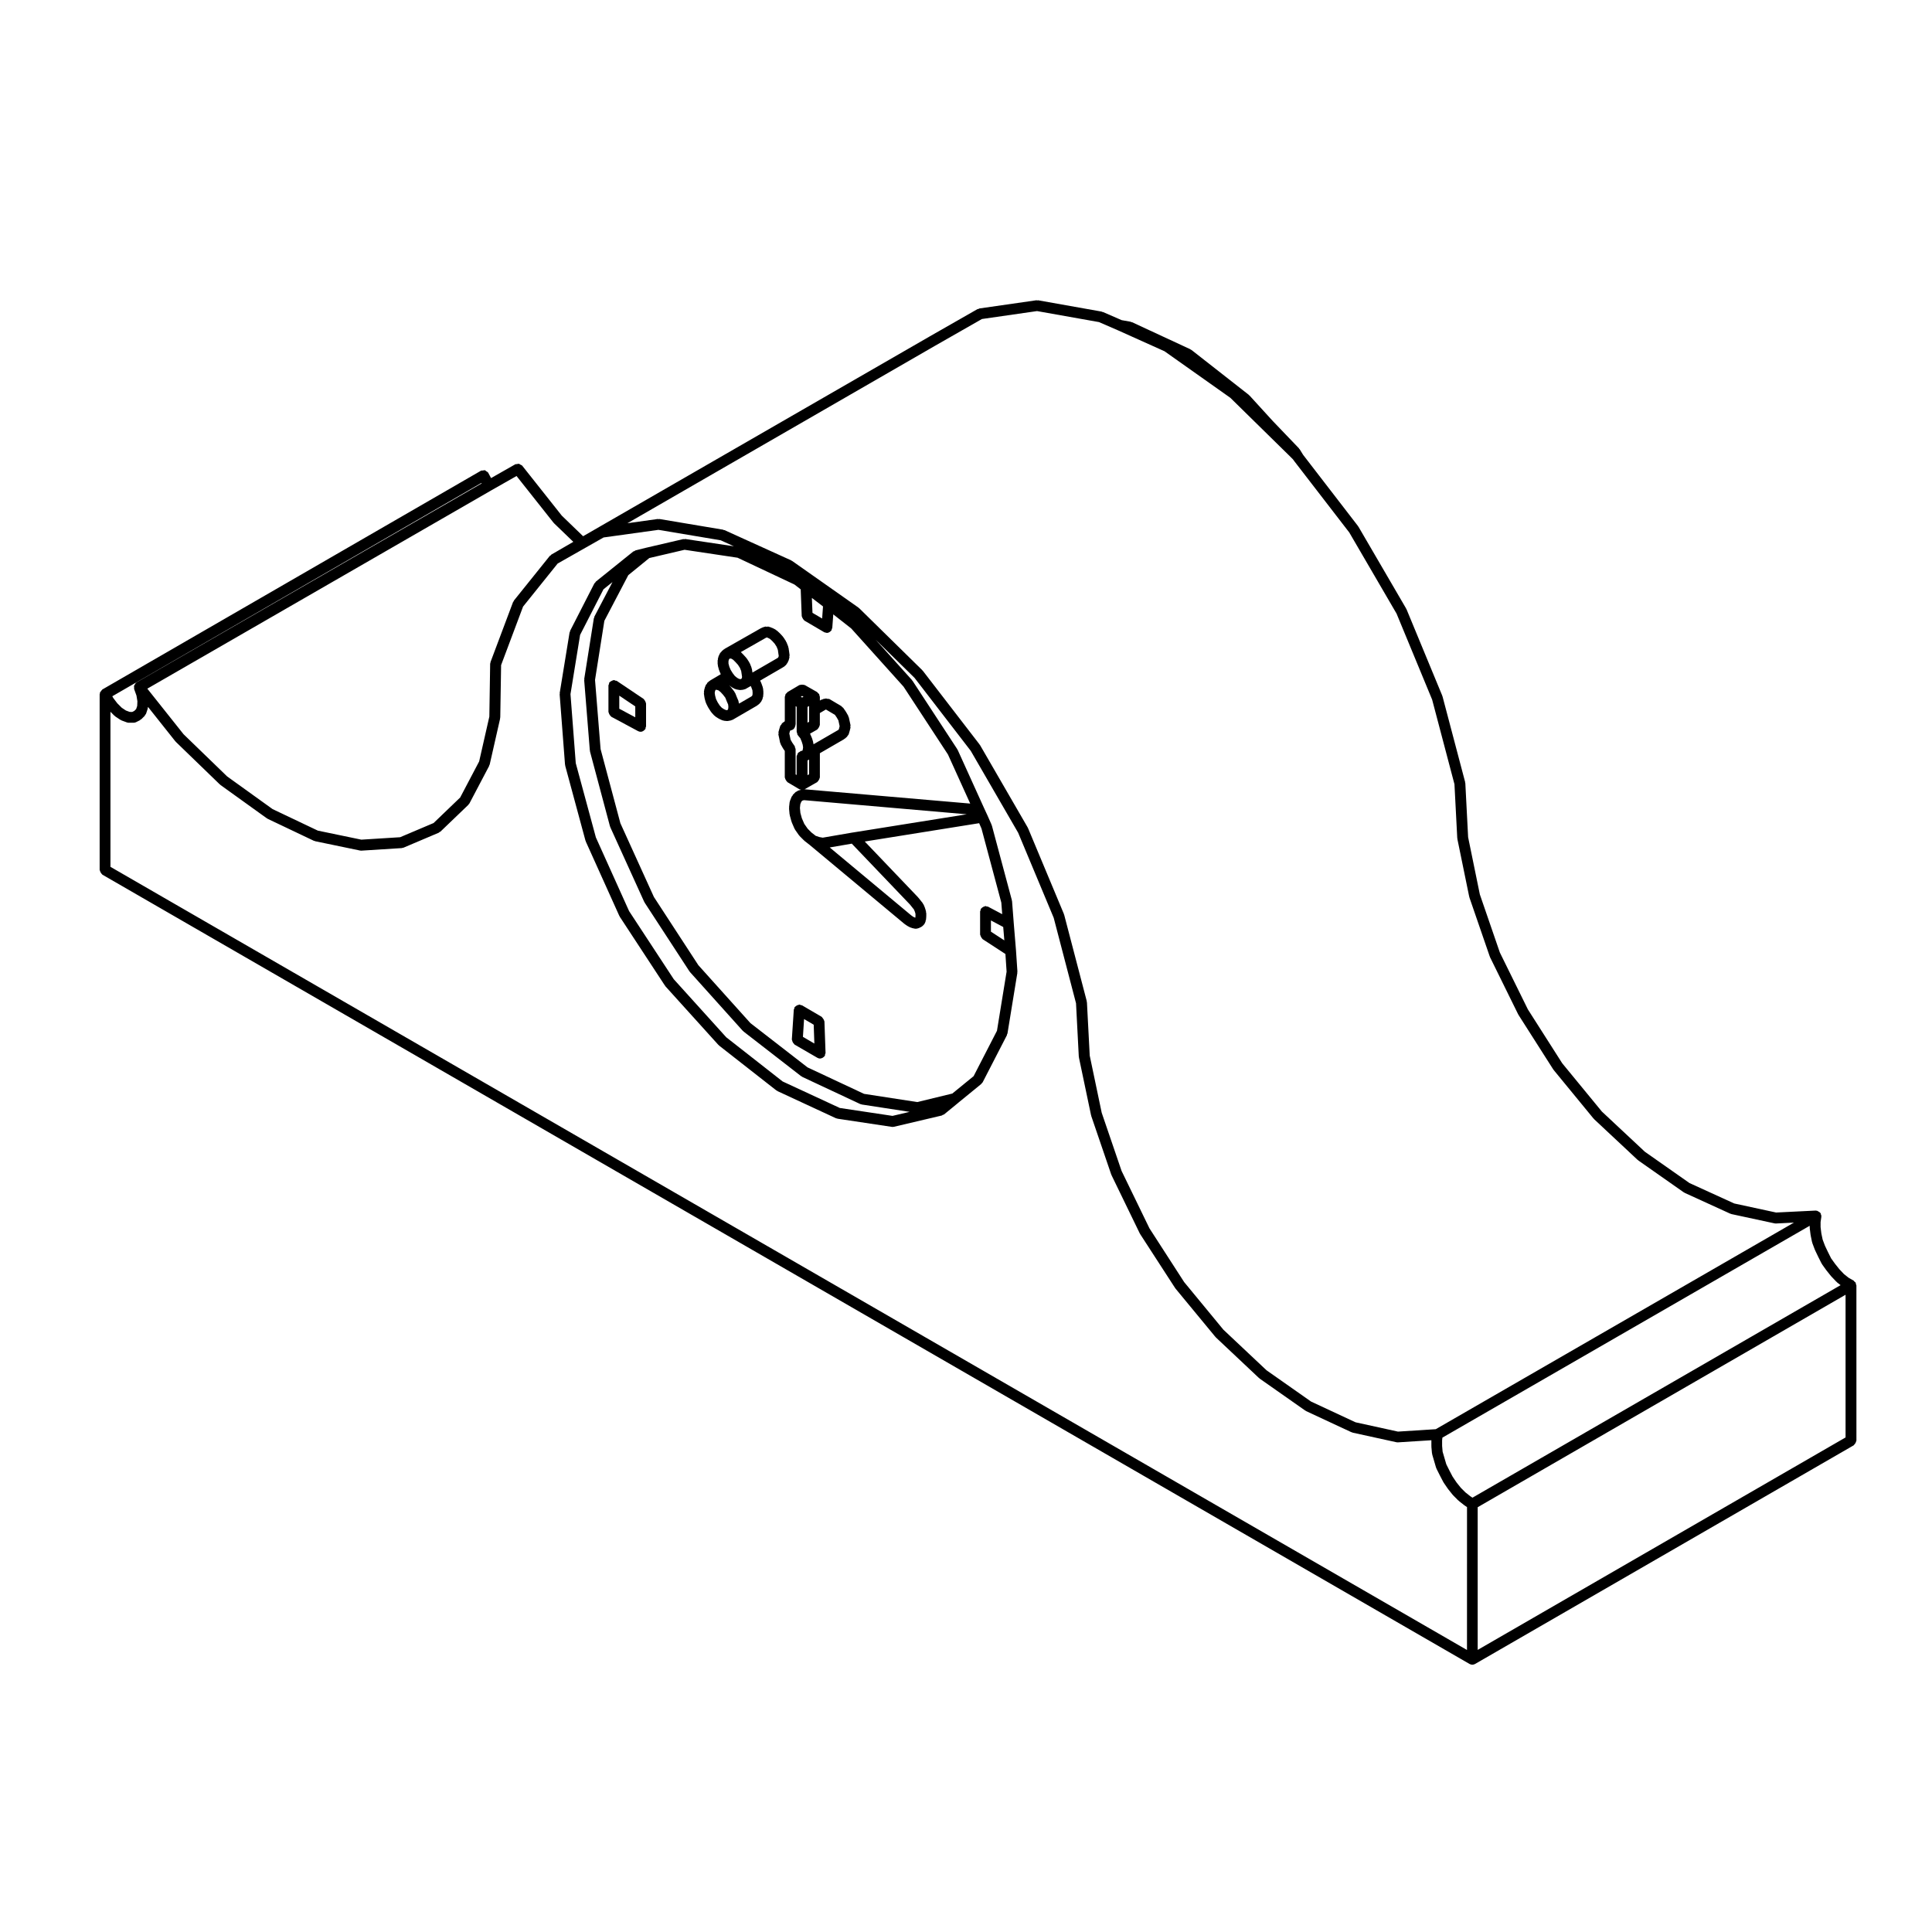 <?xml version="1.0" encoding="UTF-8"?>
<!-- Uploaded to: SVG Repo, www.svgrepo.com, Generator: SVG Repo Mixer Tools -->
<svg fill="#000000" width="800px" height="800px" version="1.1" viewBox="144 144 512 512" xmlns="http://www.w3.org/2000/svg">
 <g>
  <path d="m635.8 484.11c-0.023-0.07 0.016-0.137-0.023-0.195-0.035-0.066-0.109-0.07-0.152-0.121-0.082-0.102-0.152-0.168-0.258-0.246-0.051-0.047-0.055-0.117-0.109-0.156l-1.352-0.77-1.246-0.988-1.219-1.289-1.137-1.426-1.047-1.457-0.832-1.668-0.785-1.648-0.621-1.648-0.344-1.637-0.203-1.652v-1.352l0.207-1.402c0.012-0.055-0.035-0.098-0.035-0.141 0.004-0.051 0.055-0.09 0.051-0.137-0.004-0.133-0.109-0.211-0.145-0.332-0.035-0.105 0.016-0.215-0.047-0.312-0.016-0.023-0.051-0.023-0.066-0.051-0.047-0.059-0.082-0.102-0.125-0.145-0.109-0.137-0.262-0.191-0.418-0.277-0.121-0.066-0.211-0.16-0.344-0.188-0.031-0.004-0.047-0.039-0.074-0.047-0.055-0.012-0.09 0.039-0.141 0.039-0.055-0.004-0.086-0.059-0.141-0.055l-10.508 0.52-11.098-2.398-11.863-5.414-11.824-8.297-11.391-10.652-10.5-12.785-9.105-14.281-7.43-15.078-5.305-15.406-3.102-15.148-0.742-14.332c-0.004-0.055-0.059-0.09-0.066-0.141-0.012-0.055 0.031-0.098 0.016-0.145l-5.984-22.66c-0.012-0.035-0.051-0.047-0.059-0.082-0.012-0.031 0.016-0.07 0-0.105l-9.496-22.957c-0.016-0.035-0.059-0.047-0.082-0.074-0.012-0.035 0.004-0.07-0.012-0.105l-12.641-21.688c-0.02-0.035-0.059-0.035-0.074-0.059-0.023-0.031-0.004-0.07-0.031-0.098l-14.539-18.867-0.938-1.508c-0.023-0.047-0.098-0.047-0.121-0.09-0.035-0.047-0.02-0.105-0.059-0.145l-6.879-7.18h-0.004l-6.254-6.852c-0.035-0.035-0.086-0.023-0.117-0.055s-0.023-0.082-0.059-0.105l-15.184-11.891c-0.047-0.039-0.109-0.016-0.16-0.047-0.055-0.035-0.059-0.102-0.117-0.125l-15.477-7.18c-0.07-0.031-0.125 0.016-0.191-0.012-0.066-0.02-0.098-0.09-0.16-0.105l-2.383-0.422-4.996-2.172c-0.059-0.023-0.117 0.016-0.176 0-0.059-0.02-0.086-0.086-0.141-0.098l-16.828-2.992c-0.086-0.02-0.145 0.051-0.238 0.047-0.082 0-0.133-0.066-0.223-0.055l-15.109 2.172c-0.102 0.012-0.141 0.105-0.23 0.137s-0.188-0.016-0.273 0.035l-12.566 7.18s0 0.004-0.004 0.004l-91.945 53.004-5.648-5.457-10.496-13.25c-0.105-0.137-0.281-0.145-0.418-0.23-0.152-0.102-0.266-0.211-0.438-0.246-0.188-0.039-0.352 0.031-0.539 0.07-0.152 0.031-0.301-0.023-0.441 0.055l-6.41 3.648-0.734-1.367c-0.004-0.004-0.016-0.004-0.016-0.016-0.004-0.004 0-0.012-0.004-0.02-0.121-0.211-0.336-0.293-0.535-0.414-0.109-0.07-0.188-0.207-0.316-0.242-0.191-0.059-0.387 0.031-0.59 0.059-0.16 0.023-0.324-0.035-0.48 0.051-0.004 0.004-0.004 0.012-0.016 0.016-0.004 0.004-0.016 0-0.023 0.004l-100.3 57.953c-0.066 0.039-0.07 0.109-0.117 0.156-0.145 0.105-0.223 0.246-0.316 0.402-0.059 0.105-0.188 0.172-0.215 0.297-0.02 0.07 0.02 0.141 0.016 0.211-0.012 0.066-0.082 0.105-0.082 0.176v46.594c0 0.07 0.07 0.105 0.082 0.176 0.02 0.188 0.105 0.324 0.195 0.492 0.102 0.168 0.176 0.301 0.324 0.418 0.051 0.039 0.055 0.117 0.117 0.152l362.33 209.18h0.012c0.211 0.121 0.465 0.191 0.711 0.191 0.246 0 0.5-0.07 0.711-0.191h0.012l100.36-57.957c0.059-0.039 0.066-0.109 0.109-0.156 0.152-0.109 0.227-0.25 0.324-0.414 0.098-0.168 0.176-0.312 0.203-0.5 0.012-0.066 0.074-0.105 0.074-0.176l-0.004-41.129c0-0.07-0.066-0.109-0.074-0.176-0.016-0.137-0.047-0.23-0.094-0.348zm-243.91-248.53 12.332-7.039 14.609-2.102 16.418 2.918 5.019 2.18 12.34 5.547 17.453 12.344 15.914 15.625 0.66 0.66 0.387 0.523c0.004 0.004 0.012 0.004 0.016 0.012v0.012l14.535 18.852 12.535 21.512 9.426 22.789 5.914 22.41 0.742 14.293c0 0.047 0.039 0.066 0.047 0.105 0.012 0.035-0.031 0.07-0.02 0.105l3.144 15.332c0.012 0.035 0.047 0.055 0.055 0.098 0.012 0.023-0.016 0.055-0.004 0.086l5.387 15.633c0.004 0.031 0.047 0.047 0.059 0.082 0.012 0.023-0.012 0.059 0.004 0.09l7.477 15.18c0.016 0.035 0.051 0.051 0.07 0.082 0.012 0.016-0.004 0.039 0.012 0.059l9.199 14.434c0.02 0.031 0.059 0.047 0.086 0.082 0.016 0.016 0.004 0.039 0.016 0.059l10.621 12.938c0.02 0.02 0.059 0.012 0.086 0.035 0.023 0.031 0.016 0.07 0.047 0.102l11.512 10.77c0.031 0.031 0.082 0.02 0.105 0.047 0.031 0.02 0.031 0.059 0.059 0.086l12.043 8.449c0.039 0.035 0.102 0.023 0.141 0.051 0.039 0.02 0.047 0.066 0.082 0.086l12.117 5.535c0.074 0.031 0.145 0.023 0.223 0.051 0.031 0.004 0.039 0.047 0.074 0.051l11.441 2.465c0.105 0.023 0.207 0.035 0.309 0.035h0.07l4.762-0.238-94.918 54.75-10.02 0.637-11.234-2.465-11.789-5.492-11.809-8.293-11.43-10.758-10.402-12.621-9.195-14.246-7.387-15.211-5.262-15.402-3.176-15.145-0.742-14.172c-0.004-0.055-0.059-0.086-0.07-0.133-0.012-0.059 0.035-0.102 0.02-0.156l-5.984-22.883c-0.012-0.039-0.051-0.051-0.066-0.086-0.012-0.039 0.016-0.07 0-0.105l-9.5-22.738c-0.012-0.031-0.051-0.035-0.066-0.066-0.02-0.035 0.004-0.07-0.016-0.105l-12.637-21.836c-0.02-0.035-0.066-0.035-0.09-0.07-0.016-0.023-0.004-0.059-0.02-0.09l-15.035-19.52c-0.02-0.031-0.066-0.023-0.09-0.051-0.02-0.031-0.012-0.074-0.039-0.102l-16.75-16.453c-0.035-0.035-0.082-0.02-0.109-0.047-0.031-0.031-0.023-0.086-0.066-0.105l-17.648-12.414c-0.047-0.031-0.098-0.004-0.137-0.035-0.039-0.02-0.051-0.086-0.102-0.102l-17.648-8.004c-0.059-0.031-0.125 0.016-0.191-0.004-0.066-0.023-0.098-0.09-0.16-0.105l-16.898-2.836c-0.082-0.012-0.141 0.051-0.215 0.051-0.082 0-0.141-0.07-0.223-0.055l-8.039 1.125zm-21.879 129.04c-0.004 0-0.004-0.004-0.012-0.004l-7.969 1.375-0.867-0.16-0.996-0.332-1.09-0.848-1.031-1.027-0.902-1.293-0.648-1.5-0.383-1.395-0.125-1.324 0.105-0.992 0.273-0.676 0.277-0.277 0.434-0.117 43.117 3.742-30.184 4.828c0.004-0.004 0.004 0 0 0zm15.145 19.094 0.57 0.715 0.473 0.59 0.273 0.648 0.141 0.523v0.609l-0.039 0.387-0.098-0.016-0.422-0.188-0.574-0.406-21.59-17.992 5.844-1.008zm-30.461-41.555c-0.047-0.141-0.004-0.301-0.098-0.43l-0.648-0.941-0.441-0.777-0.176-0.887c0-0.004-0.004-0.004-0.004-0.012-0.004-0.004 0-0.004 0-0.012l-0.152-0.711 0.125-0.469 0.086-0.277 0.047-0.031 0.441-0.152c0.465-0.152 0.719-0.535 0.848-0.969 0.035-0.09 0.047-0.176 0.07-0.273 0.012-0.051 0.02-0.09 0.023-0.137 0.016-0.07 0.039-0.137 0.039-0.207v-4.727l0.273 0.16v6.66c0 0.125 0.105 0.215 0.141 0.336 0.035 0.125-0.02 0.25 0.047 0.367 0.031 0.055 0.086 0.07 0.117 0.117 0.02 0.031 0.004 0.066 0.031 0.098l0.621 0.746 0.383 0.918 0.258 0.828 0.102 0.707-0.098 0.621-0.098 0.242-0.359 0.07c-0.145 0.031-0.223 0.16-0.344 0.23-0.168 0.098-0.328 0.145-0.449 0.297-0.117 0.152-0.145 0.312-0.203 0.5-0.047 0.137-0.16 0.238-0.16 0.383v4.953l-0.273-0.16v-6.66c0.008-0.168-0.102-0.266-0.148-0.402zm1.531-13.52 0.344-0.211 0.367 0.211-0.367 0.211zm0.957 24.523c0.023-0.012 0.055-0.012 0.082-0.02h0.004l3.289-1.867c0.066-0.039 0.07-0.109 0.121-0.156 0.145-0.109 0.227-0.25 0.316-0.418 0.102-0.16 0.18-0.301 0.207-0.492 0.012-0.07 0.074-0.109 0.074-0.18v-6.418l6.394-3.703c0.047-0.023 0.051-0.086 0.086-0.109 0.047-0.023 0.102-0.016 0.141-0.051l0.594-0.523c0.066-0.055 0.055-0.141 0.102-0.203 0.125-0.145 0.273-0.273 0.332-0.469l0.223-0.746c0.004-0.012-0.004-0.02-0.004-0.031 0.004-0.016 0.02-0.02 0.023-0.035l0.227-0.898c0.023-0.117-0.055-0.215-0.055-0.328 0.004-0.109 0.086-0.207 0.066-0.316l-0.453-2.094c-0.012-0.074-0.102-0.105-0.121-0.18-0.031-0.074 0.016-0.152-0.031-0.227l-0.598-1.047c-0.004-0.02-0.035-0.02-0.051-0.039s0-0.047-0.016-0.07l-0.676-0.969c-0.066-0.098-0.18-0.102-0.266-0.176-0.074-0.07-0.09-0.188-0.18-0.242l-3.141-1.867c-0.18-0.105-0.383-0.066-0.586-0.086-0.145-0.02-0.277-0.117-0.43-0.09l-0.746 0.145c-0.086 0.02-0.121 0.105-0.203 0.137-0.082 0.023-0.168-0.016-0.25 0.031l-0.379 0.227v-1.004c0-0.07-0.066-0.109-0.074-0.18-0.02-0.125-0.035-0.227-0.09-0.348-0.023-0.059 0.012-0.121-0.023-0.18s-0.105-0.066-0.152-0.117c-0.086-0.105-0.152-0.176-0.262-0.266-0.055-0.039-0.059-0.109-0.121-0.152l-3.289-1.867c-0.059-0.035-0.133 0-0.195-0.023-0.18-0.074-0.336-0.07-0.535-0.066-0.188 0-0.336 0-0.516 0.074-0.07 0.031-0.137-0.012-0.195 0.031l-3.144 1.867c-0.055 0.035-0.059 0.105-0.105 0.145-0.102 0.082-0.168 0.141-0.246 0.246-0.035 0.047-0.109 0.051-0.141 0.105-0.039 0.066-0.004 0.137-0.035 0.207-0.051 0.121-0.086 0.227-0.102 0.359-0.012 0.066-0.07 0.102-0.07 0.168v6.481l-0.035 0.023c-0.016 0.012-0.012 0.031-0.02 0.039-0.016 0.012-0.031 0-0.047 0.012l-0.598 0.449c-0.125 0.102-0.141 0.266-0.23 0.395-0.09 0.121-0.238 0.191-0.281 0.344l-0.227 0.746c0 0.004 0.004 0.012 0 0.02 0 0.004-0.012 0.012-0.012 0.016l-0.223 0.82c-0.035 0.121 0.047 0.223 0.039 0.336-0.004 0.117-0.09 0.215-0.059 0.336l0.223 1.027 0.223 1.125c0.02 0.09 0.102 0.137 0.133 0.215 0.031 0.07-0.012 0.145 0.031 0.211l0.594 1.047c0.016 0.023 0.039 0.031 0.059 0.055 0.004 0.016 0 0.039 0.004 0.055l0.422 0.605v7.027c0 0.066 0.059 0.105 0.07 0.168 0.023 0.191 0.105 0.328 0.207 0.5 0.098 0.16 0.16 0.312 0.312 0.418 0.051 0.047 0.055 0.117 0.105 0.152l3.144 1.867c0.004 0 0.012 0 0.012 0.004 0.145 0.086 0.316 0.105 0.492 0.133l-0.836 0.242c-0.121 0.035-0.176 0.156-0.289 0.223-0.105 0.066-0.242 0.051-0.332 0.141l-0.746 0.746c-0.074 0.074-0.055 0.188-0.109 0.273-0.055 0.086-0.168 0.109-0.207 0.211l-0.449 1.125c-0.012 0.016 0.012 0.035 0 0.059-0.031 0.105-0.082 0.203-0.098 0.312l-0.145 1.344c-0.004 0.059 0.039 0.098 0.039 0.145 0 0.051-0.051 0.098-0.047 0.145l0.145 1.57c0.004 0.055 0.055 0.082 0.066 0.121 0.012 0.039-0.031 0.082-0.016 0.121l0.449 1.641c0.012 0.039 0.051 0.059 0.066 0.098 0.012 0.035-0.016 0.066 0 0.102l0.746 1.723c0.023 0.055 0.086 0.086 0.109 0.133 0.023 0.039 0.004 0.082 0.031 0.117l1.047 1.496c0.035 0.051 0.098 0.07 0.125 0.109 0.02 0.023 0.012 0.055 0.035 0.082l1.195 1.195c0.023 0.023 0.059 0.016 0.086 0.035 0.023 0.023 0.02 0.066 0.051 0.086l1.309 1.02 25.125 20.938c0.02 0.02 0.047 0.012 0.066 0.023 0.02 0.016 0.016 0.035 0.035 0.051l0.754 0.516c0.047 0.031 0.105 0.02 0.152 0.047 0.039 0.023 0.051 0.07 0.086 0.09l0.676 0.301c0.066 0.031 0.137 0.023 0.207 0.039 0.031 0.012 0.035 0.047 0.066 0.051l0.676 0.145c0.105 0.023 0.211 0.035 0.312 0.035 0.125 0 0.262-0.02 0.387-0.055l0.523-0.152c0.066-0.02 0.09-0.09 0.141-0.117 0.102-0.035 0.207-0.023 0.301-0.098l0.523-0.371c0.047-0.023 0.039-0.09 0.082-0.117 0.156-0.141 0.312-0.277 0.402-0.484l0.227-0.523c0.031-0.074-0.016-0.137 0.004-0.207 0.02-0.082 0.102-0.133 0.105-0.215l0.074-0.746c0.004-0.031-0.023-0.047-0.023-0.082 0-0.023 0.031-0.039 0.031-0.066v-0.902c0-0.07-0.066-0.109-0.074-0.18-0.012-0.07 0.039-0.125 0.02-0.195l-0.223-0.82c-0.012-0.035-0.051-0.047-0.059-0.07-0.004-0.039 0.016-0.07 0-0.105l-0.371-0.902c-0.023-0.07-0.105-0.086-0.145-0.141-0.035-0.066-0.012-0.141-0.055-0.203l-1.195-1.492c-0.012-0.02-0.039-0.016-0.059-0.031-0.016-0.02-0.012-0.047-0.023-0.066l-14.117-14.777 30.312-4.856 0.621 1.422 5.254 19.613 0.242 3.078-3.754-1.988c-0.109-0.066-0.23-0.004-0.344-0.035-0.117-0.035-0.203-0.137-0.328-0.137-0.082 0-0.125 0.074-0.203 0.086-0.191 0.031-0.324 0.105-0.492 0.203-0.16 0.102-0.293 0.18-0.402 0.336-0.051 0.059-0.133 0.07-0.168 0.137-0.066 0.109-0.004 0.23-0.035 0.344-0.035 0.121-0.137 0.203-0.137 0.328v6.133c0 0.059 0.055 0.09 0.066 0.141 0.02 0.191 0.109 0.324 0.203 0.5 0.098 0.168 0.152 0.312 0.297 0.438 0.047 0.035 0.047 0.098 0.09 0.125l6.055 3.941 0.312 4.676-2.551 15.672-6.191 12.027-5.644 4.609-9.285 2.254-14.113-2.176-14.977-7.019-15.129-11.73-13.801-15.352-11.773-18.066-8.887-19.555-5.246-19.652-1.473-18.32 2.473-15.664 6.344-12.102 5.566-4.535 9.352-2.188 14.031 2.102 15.074 7.098 1.664 1.285 0.273 7.109c0 0.055 0.055 0.098 0.066 0.145 0.031 0.176 0.117 0.301 0.207 0.457 0.102 0.172 0.176 0.316 0.332 0.441 0.051 0.035 0.051 0.105 0.105 0.133l5.234 3.066c0.168 0.098 0.344 0.109 0.523 0.137 0.039 0.004 0.059 0.051 0.105 0.051 0.035 0.004 0.07 0.004 0.105 0.004 0.312 0 0.598-0.137 0.855-0.332 0.074-0.055 0.117-0.105 0.18-0.176 0.066-0.07 0.145-0.109 0.195-0.195 0.059-0.102 0.012-0.211 0.047-0.312 0.039-0.105 0.137-0.188 0.145-0.309l0.262-3.586 4.75 3.727 13.871 15.426 11.773 17.984 5.898 13.004zm0.852-7.656 0.379-0.223v3.906l-0.418 0.238v-3.906c0.016-0.012 0.023-0.008 0.039-0.016zm-0.039-9.992v-4.172l0.418-0.242v4.176zm1.207 4.141c-0.012-0.035-0.051-0.047-0.066-0.07-0.012-0.031 0.016-0.059 0-0.086l-0.469-1.074 1.883-1.074c0.066-0.035 0.07-0.105 0.121-0.152 0.145-0.117 0.227-0.25 0.316-0.418 0.102-0.168 0.18-0.301 0.207-0.492 0.012-0.07 0.074-0.109 0.074-0.18v-3.144l1.605-0.945 2.387 1.414 0.473 0.691 0.449 0.785 0.176 0.82 0.152 0.719-0.141 0.574-0.09 0.293-0.172 0.152-6.519 3.773-0.055-0.402c-0.004-0.039-0.051-0.059-0.059-0.102-0.004-0.039 0.023-0.082 0.016-0.121zm50.66 50.004 0.297 3.551-3.551-2.309v-2.977zm-110.99-65.566c-0.004 0.07-0.059 0.105-0.055 0.176l1.496 18.617c0.004 0.051 0.051 0.082 0.059 0.121 0.004 0.051-0.035 0.086-0.02 0.133l5.309 19.891c0.016 0.047 0.066 0.07 0.082 0.109 0.016 0.035-0.016 0.074 0.004 0.105l8.973 19.746c0.016 0.047 0.066 0.066 0.09 0.105 0.016 0.031 0 0.059 0.016 0.09l11.891 18.246c0.031 0.047 0.074 0.059 0.105 0.102 0.02 0.023 0.012 0.051 0.031 0.074l13.98 15.559c0.031 0.031 0.086 0.02 0.117 0.051 0.035 0.039 0.031 0.098 0.07 0.125l15.332 11.891c0.055 0.039 0.121 0.023 0.176 0.059 0.047 0.023 0.051 0.086 0.098 0.105l15.332 7.18c0.102 0.051 0.195 0.051 0.301 0.066 0.035 0.012 0.055 0.055 0.09 0.059l12.711 1.953-4.543 1.066-13.961-2.098-15.148-7.023-14.941-11.707-13.91-15.391-11.84-18.051-8.801-19.523-5.332-19.684-1.398-18.293 2.551-15.695 6.191-12.082 2.387-1.914-4.793 9.141c-0.047 0.082 0.004 0.16-0.023 0.246-0.023 0.074-0.105 0.109-0.121 0.195l-2.547 16.078c-0.008 0.066 0.043 0.113 0.043 0.172zm60.285-21.633 2.949 2.246-0.23 3.203-2.559-1.5zm-84.828-28.586 6.559-3.727 9.777 12.344c0.031 0.039 0.074 0.055 0.105 0.09 0.016 0.012 0.012 0.039 0.02 0.055l5.144 4.957-5.836 3.387c-0.09 0.051-0.102 0.152-0.168 0.215-0.074 0.066-0.172 0.055-0.23 0.125l-9.496 11.82c-0.055 0.066-0.023 0.145-0.07 0.211-0.039 0.074-0.125 0.098-0.16 0.176l-5.984 15.93c-0.016 0.035 0.016 0.059 0.004 0.098-0.039 0.125-0.098 0.25-0.098 0.387l-0.215 13.965-2.699 11.879-5.031 9.562-7.047 6.766-8.871 3.758-10.27 0.645-11.531-2.394-11.992-5.703-12.047-8.664-11.551-11.184-9.598-12.07zm-2.758-1.883 0.066 0.121-91.465 52.738c-0.035 0.02-0.035 0.07-0.066 0.086-0.035 0.023-0.086 0.012-0.109 0.035-0.098 0.074-0.09 0.203-0.16 0.293-0.102 0.125-0.195 0.215-0.258 0.359-0.023 0.074-0.047 0.137-0.059 0.215-0.035 0.141 0.02 0.273 0.035 0.418 0.012 0.109-0.059 0.215-0.016 0.328l0.625 1.742 0.25 1.523-0.055 1.23-0.277 0.828-0.492 0.492-0.539 0.273-0.676-0.008-1.008-0.371-1.102-0.734-1.176-1.176-1.062-1.395-0.262-0.473zm261.16 309.25-359.46-207.52v-41.098l1.062 1.066c0.039 0.035 0.098 0.02 0.137 0.055 0.039 0.035 0.035 0.102 0.086 0.125l1.352 0.898c0.059 0.047 0.133 0.031 0.195 0.066 0.047 0.016 0.059 0.07 0.102 0.09l1.422 0.523c0.16 0.059 0.332 0.09 0.5 0.09h1.27c0.215 0 0.438-0.047 0.641-0.145l1.047-0.523c0.082-0.035 0.09-0.125 0.156-0.18 0.07-0.047 0.156-0.031 0.215-0.09l0.902-0.898c0.055-0.059 0.039-0.145 0.086-0.211 0.09-0.117 0.211-0.203 0.262-0.348l0.449-1.352c0.023-0.066-0.031-0.125-0.016-0.191 0.016-0.07 0.086-0.117 0.09-0.191l0.004-0.055 7.234 9.105c0.031 0.035 0.07 0.051 0.102 0.086 0.02 0.016 0.012 0.039 0.031 0.059l11.664 11.289c0.031 0.031 0.082 0.02 0.105 0.047 0.023 0.023 0.023 0.066 0.055 0.09l12.27 8.82c0.039 0.035 0.102 0.023 0.141 0.051 0.035 0.02 0.039 0.066 0.074 0.086l12.27 5.836c0.082 0.035 0.16 0.031 0.246 0.055 0.031 0.012 0.047 0.047 0.086 0.055l11.891 2.469c0.098 0.02 0.191 0.031 0.289 0.031h0.09l10.695-0.676c0.023 0 0.039-0.031 0.059-0.035 0.141-0.012 0.277-0.023 0.414-0.082l9.344-3.965c0.086-0.035 0.105-0.133 0.18-0.18 0.082-0.051 0.18-0.035 0.25-0.105l7.406-7.106c0.047-0.035 0.031-0.102 0.066-0.141 0.07-0.082 0.16-0.125 0.211-0.227l5.234-9.945c0.031-0.055-0.004-0.109 0.016-0.168 0.031-0.074 0.102-0.105 0.117-0.18l2.766-12.191c0.016-0.055-0.031-0.105-0.023-0.152 0.004-0.055 0.059-0.086 0.059-0.141l0.223-13.875 5.82-15.508 9.164-11.406 12.172-6.914 14.535-2.019 16.5 2.769 3.5 1.586-12.891-1.926c-0.102-0.016-0.172 0.059-0.266 0.066-0.102 0.004-0.172-0.066-0.273-0.039l-9.945 2.316c-0.004 0-0.004 0.004-0.012 0.004-0.004 0.004-0.012 0-0.016 0l-2.691 0.676c-0.109 0.023-0.156 0.137-0.258 0.188-0.102 0.047-0.207 0.016-0.301 0.09l-9.945 8c-0.086 0.07-0.082 0.188-0.152 0.273-0.066 0.082-0.176 0.102-0.223 0.191l-6.43 12.566c-0.039 0.074 0.004 0.145-0.02 0.227-0.031 0.082-0.105 0.109-0.121 0.195l-2.621 16.078c-0.012 0.066 0.047 0.105 0.047 0.172-0.004 0.066-0.066 0.105-0.059 0.168l1.422 18.617c0.004 0.055 0.055 0.086 0.059 0.125 0.012 0.051-0.031 0.09-0.016 0.141l5.379 19.891c0.016 0.047 0.059 0.066 0.074 0.109 0.016 0.031-0.012 0.07 0.004 0.102l8.902 19.746c0.02 0.051 0.066 0.066 0.09 0.105 0.02 0.031 0 0.066 0.02 0.098l11.965 18.246c0.031 0.047 0.074 0.059 0.105 0.102 0.02 0.023 0.012 0.055 0.023 0.082l14.062 15.559c0.035 0.031 0.086 0.016 0.117 0.051 0.031 0.035 0.023 0.09 0.066 0.117l15.184 11.891c0.051 0.039 0.117 0.023 0.176 0.059 0.047 0.031 0.051 0.09 0.105 0.109l15.477 7.18c0.102 0.047 0.203 0.047 0.309 0.066 0.031 0.012 0.051 0.051 0.086 0.055l14.434 2.172c0.074 0.004 0.141 0.012 0.211 0.012 0.105 0 0.223-0.004 0.328-0.035l12.711-2.992c0.098-0.023 0.125-0.117 0.211-0.156 0.121-0.051 0.266-0.039 0.367-0.125l3.738-3.062s0-0.004 0.004-0.012l6.125-5.004c0.047-0.035 0.039-0.105 0.074-0.137 0.105-0.105 0.227-0.176 0.297-0.312l6.43-12.488c0.039-0.074-0.004-0.145 0.02-0.215 0.031-0.082 0.105-0.125 0.121-0.215l2.621-16.078c0.012-0.059-0.047-0.105-0.039-0.156 0.004-0.059 0.059-0.105 0.055-0.168l-0.371-5.535v-0.02l-0.598-7.25-0.449-5.828c-0.004-0.066-0.039-0.121-0.055-0.18-0.004-0.031 0.02-0.051 0.012-0.082l-5.309-19.82c-0.012-0.047-0.055-0.055-0.07-0.098-0.016-0.039 0.016-0.074-0.004-0.109l-1.125-2.543c0-0.004-0.012-0.004-0.012-0.012v-0.012l-0.898-1.941-6.953-15.332c-0.02-0.035-0.066-0.039-0.086-0.082-0.023-0.035 0-0.082-0.023-0.109l-11.891-18.168c-0.023-0.039-0.07-0.035-0.102-0.07-0.023-0.031-0.012-0.074-0.035-0.105l-9.598-10.672 10.305 10.121 14.895 19.34 12.57 21.719 9.41 22.516 5.918 22.656 0.734 14.148c0 0.039 0.047 0.066 0.055 0.105 0.004 0.039-0.035 0.07-0.023 0.105l3.219 15.332c0.012 0.035 0.039 0.055 0.051 0.09 0.012 0.023-0.016 0.055-0.004 0.086l5.309 15.551c0.016 0.039 0.055 0.055 0.07 0.09 0.012 0.023-0.012 0.055 0.004 0.074l7.477 15.41c0.012 0.031 0.051 0.047 0.07 0.082 0.016 0.023 0 0.051 0.016 0.074l9.277 14.316c0.02 0.035 0.055 0.047 0.082 0.082 0.016 0.012 0.004 0.039 0.016 0.055l10.551 12.785c0.016 0.023 0.055 0.016 0.074 0.039 0.031 0.031 0.02 0.07 0.047 0.102l11.516 10.844c0.035 0.023 0.082 0.02 0.109 0.039 0.031 0.023 0.023 0.07 0.051 0.086l12.047 8.453c0.039 0.035 0.098 0.02 0.137 0.047 0.035 0.02 0.039 0.066 0.074 0.086l12.047 5.606c0.07 0.031 0.145 0.023 0.223 0.051 0.035 0.012 0.047 0.047 0.074 0.055l11.594 2.539c0.105 0.023 0.207 0.035 0.312 0.035h0.098l8.867-0.562v1.598c0 0.023 0.023 0.039 0.023 0.059 0.004 0.023-0.02 0.047-0.02 0.07l0.152 1.719c0 0.055 0.055 0.086 0.066 0.137 0.012 0.047-0.031 0.098-0.016 0.137l1.047 3.586c0.016 0.051 0.066 0.074 0.086 0.121 0.02 0.035-0.012 0.082 0.012 0.109l0.898 1.793c0.004 0.004 0.012 0.012 0.016 0.016v0.012l0.898 1.719c0.016 0.035 0.055 0.047 0.074 0.082 0.016 0.016 0 0.047 0.016 0.07l1.125 1.641c0.012 0.023 0.035 0.031 0.051 0.051 0.012 0.016 0.004 0.031 0.016 0.039l1.195 1.496c0.023 0.031 0.059 0.047 0.09 0.074 0.012 0.012 0.004 0.031 0.02 0.047l1.344 1.352c0.023 0.02 0.059 0.016 0.09 0.031 0.02 0.023 0.016 0.066 0.039 0.086l1.422 1.125c0.02 0.012 0.039 0.004 0.059 0.02 0.02 0.012 0.016 0.039 0.035 0.051l0.707 0.473-0.008 37.852zm1.488-40.34-0.574-0.383-1.293-1.02-1.215-1.215-1.129-1.406-1.047-1.547-0.836-1.598v-0.004l-0.84-1.676-0.488-1.672-0.488-1.664-0.133-1.527v-1.473l0.074-0.727 97.34-56.145v0.453c0 0.035 0.035 0.051 0.039 0.086 0 0.039-0.035 0.059-0.031 0.098l0.227 1.793c0.004 0.023 0.031 0.035 0.031 0.055 0.004 0.023-0.016 0.039-0.012 0.066l0.371 1.789c0.012 0.047 0.051 0.07 0.066 0.105 0.012 0.035-0.02 0.07-0.004 0.105l0.676 1.793c0.012 0.031 0.035 0.039 0.047 0.059 0.012 0.02-0.004 0.039 0.004 0.059l0.82 1.719c0 0.004 0.004 0.004 0.012 0.012v0.012l0.902 1.793c0.023 0.039 0.07 0.059 0.098 0.105 0.02 0.031 0.004 0.066 0.023 0.098l1.125 1.57c0.004 0.016 0.023 0.02 0.035 0.035 0.012 0.012 0.004 0.016 0.012 0.023l1.195 1.496c0.02 0.023 0.051 0.031 0.07 0.055 0.004 0.012 0 0.031 0.012 0.035l1.352 1.422c0.031 0.031 0.07 0.02 0.102 0.047 0.035 0.023 0.023 0.074 0.055 0.102l0.957 0.754zm98.875-15.965-97.492 56.305v-37.816l97.492-56.305z"/>
  <path d="m353.12 316.68c0-0.008-0.004-0.008 0 0l-0.152-1.027c-0.004-0.066-0.074-0.098-0.09-0.156s0.023-0.109 0-0.176l-0.449-1.125c-0.02-0.047-0.074-0.055-0.105-0.105-0.02-0.047 0.004-0.102-0.02-0.137l-0.668-1.047c-0.023-0.039-0.074-0.039-0.105-0.07-0.023-0.039-0.012-0.09-0.047-0.121l-0.746-0.82c-0.02-0.02-0.047-0.016-0.066-0.031-0.016-0.02-0.012-0.047-0.031-0.066l-0.82-0.746c-0.055-0.055-0.133-0.031-0.191-0.07-0.059-0.047-0.07-0.121-0.133-0.156l-0.902-0.449c-0.039-0.023-0.09 0.004-0.125-0.012-0.047-0.016-0.059-0.066-0.102-0.082l-0.746-0.227c-0.145-0.047-0.273 0.039-0.418 0.047-0.137-0.004-0.266-0.086-0.406-0.047l-0.746 0.227c-0.055 0.02-0.074 0.086-0.125 0.105-0.059 0.023-0.117-0.004-0.168 0.023l-9.723 5.535c-0.051 0.02-0.051 0.086-0.09 0.109-0.047 0.031-0.102 0.012-0.137 0.047l-0.523 0.449c-0.051 0.047-0.039 0.105-0.086 0.152-0.039 0.051-0.109 0.051-0.152 0.102l-0.371 0.523c-0.055 0.082-0.023 0.172-0.059 0.258-0.039 0.082-0.133 0.109-0.156 0.203l-0.223 0.82c-0.02 0.07 0.031 0.125 0.023 0.195-0.012 0.07-0.082 0.109-0.082 0.18v1.047c0 0.07 0.07 0.109 0.082 0.176 0.004 0.066-0.051 0.121-0.031 0.191l0.301 1.125c0.012 0.039 0.055 0.059 0.07 0.105 0.012 0.031-0.016 0.059 0 0.098l0.406 0.945-2.816 1.664c-0.047 0.023-0.047 0.082-0.082 0.105-0.039 0.023-0.098 0.016-0.121 0.039l-0.52 0.449c-0.102 0.09-0.09 0.215-0.156 0.312-0.07 0.098-0.191 0.133-0.238 0.242l-0.301 0.746c-0.02 0.051 0.016 0.102 0 0.145-0.016 0.047-0.07 0.082-0.082 0.133l-0.152 0.82c-0.016 0.086 0.055 0.145 0.055 0.227-0.004 0.086-0.074 0.145-0.066 0.23l0.152 1.047c0.004 0.031 0.035 0.051 0.039 0.082 0.012 0.031-0.016 0.055-0.012 0.09l0.301 1.125c0.016 0.055 0.074 0.086 0.098 0.137 0.02 0.047-0.016 0.09 0.012 0.133l0.523 1.047c0.012 0.031 0.051 0.039 0.07 0.074 0.012 0.02-0.004 0.039 0.012 0.059l0.676 1.047c0.023 0.051 0.082 0.066 0.105 0.105 0.023 0.023 0.012 0.059 0.035 0.086l0.746 0.82c0.047 0.055 0.121 0.035 0.172 0.074 0.055 0.051 0.059 0.125 0.117 0.172l0.82 0.523c0.039 0.023 0.082 0.016 0.117 0.035 0.031 0.016 0.031 0.051 0.059 0.066l0.82 0.371c0.117 0.051 0.246 0.055 0.367 0.082 0.035 0.004 0.051 0.039 0.086 0.047l0.746 0.074c0.051 0.004 0.102 0.004 0.141 0.004 0.098 0 0.188-0.012 0.281-0.031l0.746-0.145c0.051-0.012 0.07-0.066 0.117-0.082 0.105-0.031 0.215-0.031 0.316-0.09l6.434-3.738c0.039-0.02 0.039-0.074 0.082-0.102 0.039-0.031 0.102-0.02 0.133-0.055l0.523-0.449c0.047-0.047 0.035-0.105 0.082-0.152 0.09-0.102 0.207-0.172 0.273-0.297l0.371-0.746c0.039-0.09-0.004-0.176 0.02-0.266 0.023-0.102 0.109-0.16 0.121-0.266l0.082-0.969c0-0.047-0.039-0.07-0.039-0.109 0-0.039 0.039-0.07 0.039-0.109l-0.082-0.969c-0.012-0.105-0.055-0.191-0.086-0.293-0.004-0.031 0.016-0.055 0.004-0.082l-0.371-1.047c-0.012-0.023-0.035-0.031-0.047-0.055-0.012-0.023 0.004-0.051-0.004-0.074l-0.281-0.598 5.828-3.379c0.004-0.004 0.004-0.012 0.012-0.016 0.012-0.004 0.023-0.004 0.035-0.012l0.594-0.371c0.039-0.023 0.039-0.07 0.074-0.102 0.125-0.098 0.266-0.18 0.363-0.328l0.449-0.672c0.047-0.066 0.012-0.137 0.039-0.195 0.039-0.086 0.121-0.133 0.145-0.223l0.227-0.82c0.023-0.105-0.047-0.191-0.039-0.297 0.012-0.105 0.09-0.191 0.074-0.309zm-16.141 15.172-0.176 0.312-0.016 0.016-0.105 0.023-0.312-0.035-0.523-0.238-0.562-0.363-0.551-0.598-0.551-0.852-0.43-0.867-0.242-0.91-0.105-0.719 0.086-0.453 0.109-0.289 0.047-0.039 0.105-0.039 0.273 0.031 0.422 0.152 0.562 0.465 0.648 0.719 0.562 0.734 0.371 0.945c0.004 0.012 0.012 0.012 0.016 0.02 0 0.004-0.004 0.012 0 0.016l0.359 0.828 0.059 0.617zm0.082-12.668 0.105-0.383 0.125-0.18 0.105-0.09 0.117-0.023 0.352 0.066 0.441 0.281 0.59 0.586 0.676 0.742 0.523 0.816 0.332 0.836 0.121 0.82c0 0.004 0.004 0.004 0.004 0.004l0.105 0.742-0.09 0.359-0.066 0.098-0.168 0.105-0.105 0.016-0.383-0.074-0.504-0.277-0.609-0.5-0.562-0.734-0.539-0.871-0.348-0.82-0.227-0.863zm6.356 8.988-0.121 0.242-0.195 0.168-3.258 1.891-0.02-0.227c-0.004-0.09-0.09-0.133-0.105-0.207-0.02-0.086 0.031-0.168-0.004-0.25l-0.434-1.012-0.449-1.125c-0.031-0.07-0.105-0.086-0.145-0.141-0.031-0.066-0.004-0.141-0.051-0.195l-0.754-0.977c-0.016-0.016-0.039-0.016-0.055-0.031-0.012-0.02-0.004-0.047-0.02-0.066l-0.594-0.656 0.414 0.352c0.039 0.031 0.102 0.02 0.141 0.051 0.039 0.023 0.039 0.074 0.082 0.102l0.82 0.449c0.105 0.059 0.215 0.055 0.324 0.086 0.047 0.012 0.059 0.059 0.105 0.07l0.82 0.145c0.09 0.02 0.172 0.023 0.258 0.023 0.055 0 0.105 0 0.16-0.012l0.672-0.074c0.051-0.004 0.074-0.055 0.109-0.066 0.152-0.031 0.301-0.035 0.438-0.109l1.402-0.801 0.152 0.328 0.289 0.789 0.051 0.676zm6.891-10.086-0.141 0.223-0.344 0.211-6.414 3.715v-0.004c0-0.004-0.004-0.004-0.004-0.004 0-0.004 0.004-0.012 0.004-0.012l-0.152-0.973c-0.004-0.059-0.074-0.09-0.09-0.145-0.016-0.055 0.023-0.105 0-0.168l-0.449-1.125c-0.02-0.047-0.074-0.055-0.105-0.105-0.02-0.047 0.004-0.102-0.02-0.137l-0.676-1.047c-0.023-0.039-0.074-0.039-0.105-0.07-0.023-0.039-0.012-0.09-0.047-0.121l-0.746-0.82c-0.012-0.012-0.02-0.004-0.031-0.016s-0.004-0.023-0.016-0.035l-0.645-0.645 6.711-3.82 0.172-0.055 0.211 0.066 0.613 0.312 0.625 0.57 0.629 0.691 0.523 0.816 0.332 0.84 0.121 0.871c0 0.004 0.004 0.004 0.004 0.004 0 0.004-0.004 0.012-0.004 0.016l0.105 0.68z"/>
  <path d="m314.96 329.8c-0.09-0.16-0.141-0.316-0.293-0.438-0.035-0.035-0.035-0.098-0.082-0.121l-7.106-4.781c-0.125-0.09-0.277-0.047-0.418-0.09-0.133-0.039-0.238-0.156-0.383-0.156-0.055 0-0.086 0.055-0.137 0.059-0.188 0.016-0.316 0.109-0.488 0.195-0.168 0.09-0.324 0.145-0.449 0.297-0.035 0.039-0.098 0.039-0.121 0.082-0.09 0.133-0.047 0.281-0.086 0.422-0.039 0.133-0.156 0.23-0.156 0.383v7.031c0 0.074 0.07 0.117 0.082 0.191 0.031 0.191 0.105 0.328 0.207 0.492 0.102 0.168 0.18 0.301 0.328 0.414 0.066 0.047 0.074 0.125 0.141 0.168l7.106 3.812c0.215 0.109 0.449 0.168 0.68 0.168 0.328 0 0.629-0.152 0.891-0.367 0.07-0.059 0.121-0.105 0.176-0.188 0.066-0.07 0.152-0.105 0.195-0.195 0.059-0.109 0.012-0.242 0.039-0.359 0.023-0.109 0.125-0.195 0.125-0.316v-6.055c0-0.055-0.047-0.086-0.055-0.133-0.004-0.203-0.102-0.34-0.195-0.516zm-2.606 4.289-4.238-2.266v-3.465l4.238 2.848z"/>
  <path d="m354.1 420.21c0.09 0.168 0.172 0.301 0.324 0.422 0.059 0.055 0.07 0.145 0.141 0.191l6.062 3.512c0.223 0.133 0.469 0.191 0.719 0.191h0.051c0.031 0 0.047-0.031 0.074-0.035 0.297-0.023 0.559-0.156 0.797-0.363 0.066-0.055 0.117-0.105 0.172-0.168 0.047-0.055 0.109-0.086 0.152-0.145 0.07-0.125 0.02-0.266 0.051-0.398 0.039-0.137 0.141-0.23 0.137-0.371l-0.297-8.375c0-0.059-0.066-0.09-0.074-0.137-0.031-0.238-0.152-0.406-0.297-0.605-0.074-0.086-0.105-0.18-0.191-0.246-0.07-0.055-0.074-0.152-0.152-0.203l-5.234-3.062c-0.105-0.059-0.215-0.016-0.324-0.047-0.109-0.039-0.18-0.141-0.309-0.152-0.086-0.004-0.137 0.066-0.223 0.074-0.195 0.02-0.336 0.086-0.516 0.18-0.168 0.09-0.297 0.172-0.418 0.312-0.051 0.059-0.137 0.07-0.18 0.141-0.059 0.102-0.016 0.211-0.047 0.316-0.039 0.109-0.141 0.18-0.152 0.312l-0.523 7.926c-0.004 0.09 0.07 0.141 0.082 0.23 0.023 0.191 0.086 0.332 0.176 0.5zm2.988-6.148 2.551 1.496 0.176 4.988-3.031-1.77z"/>
 </g>
</svg>